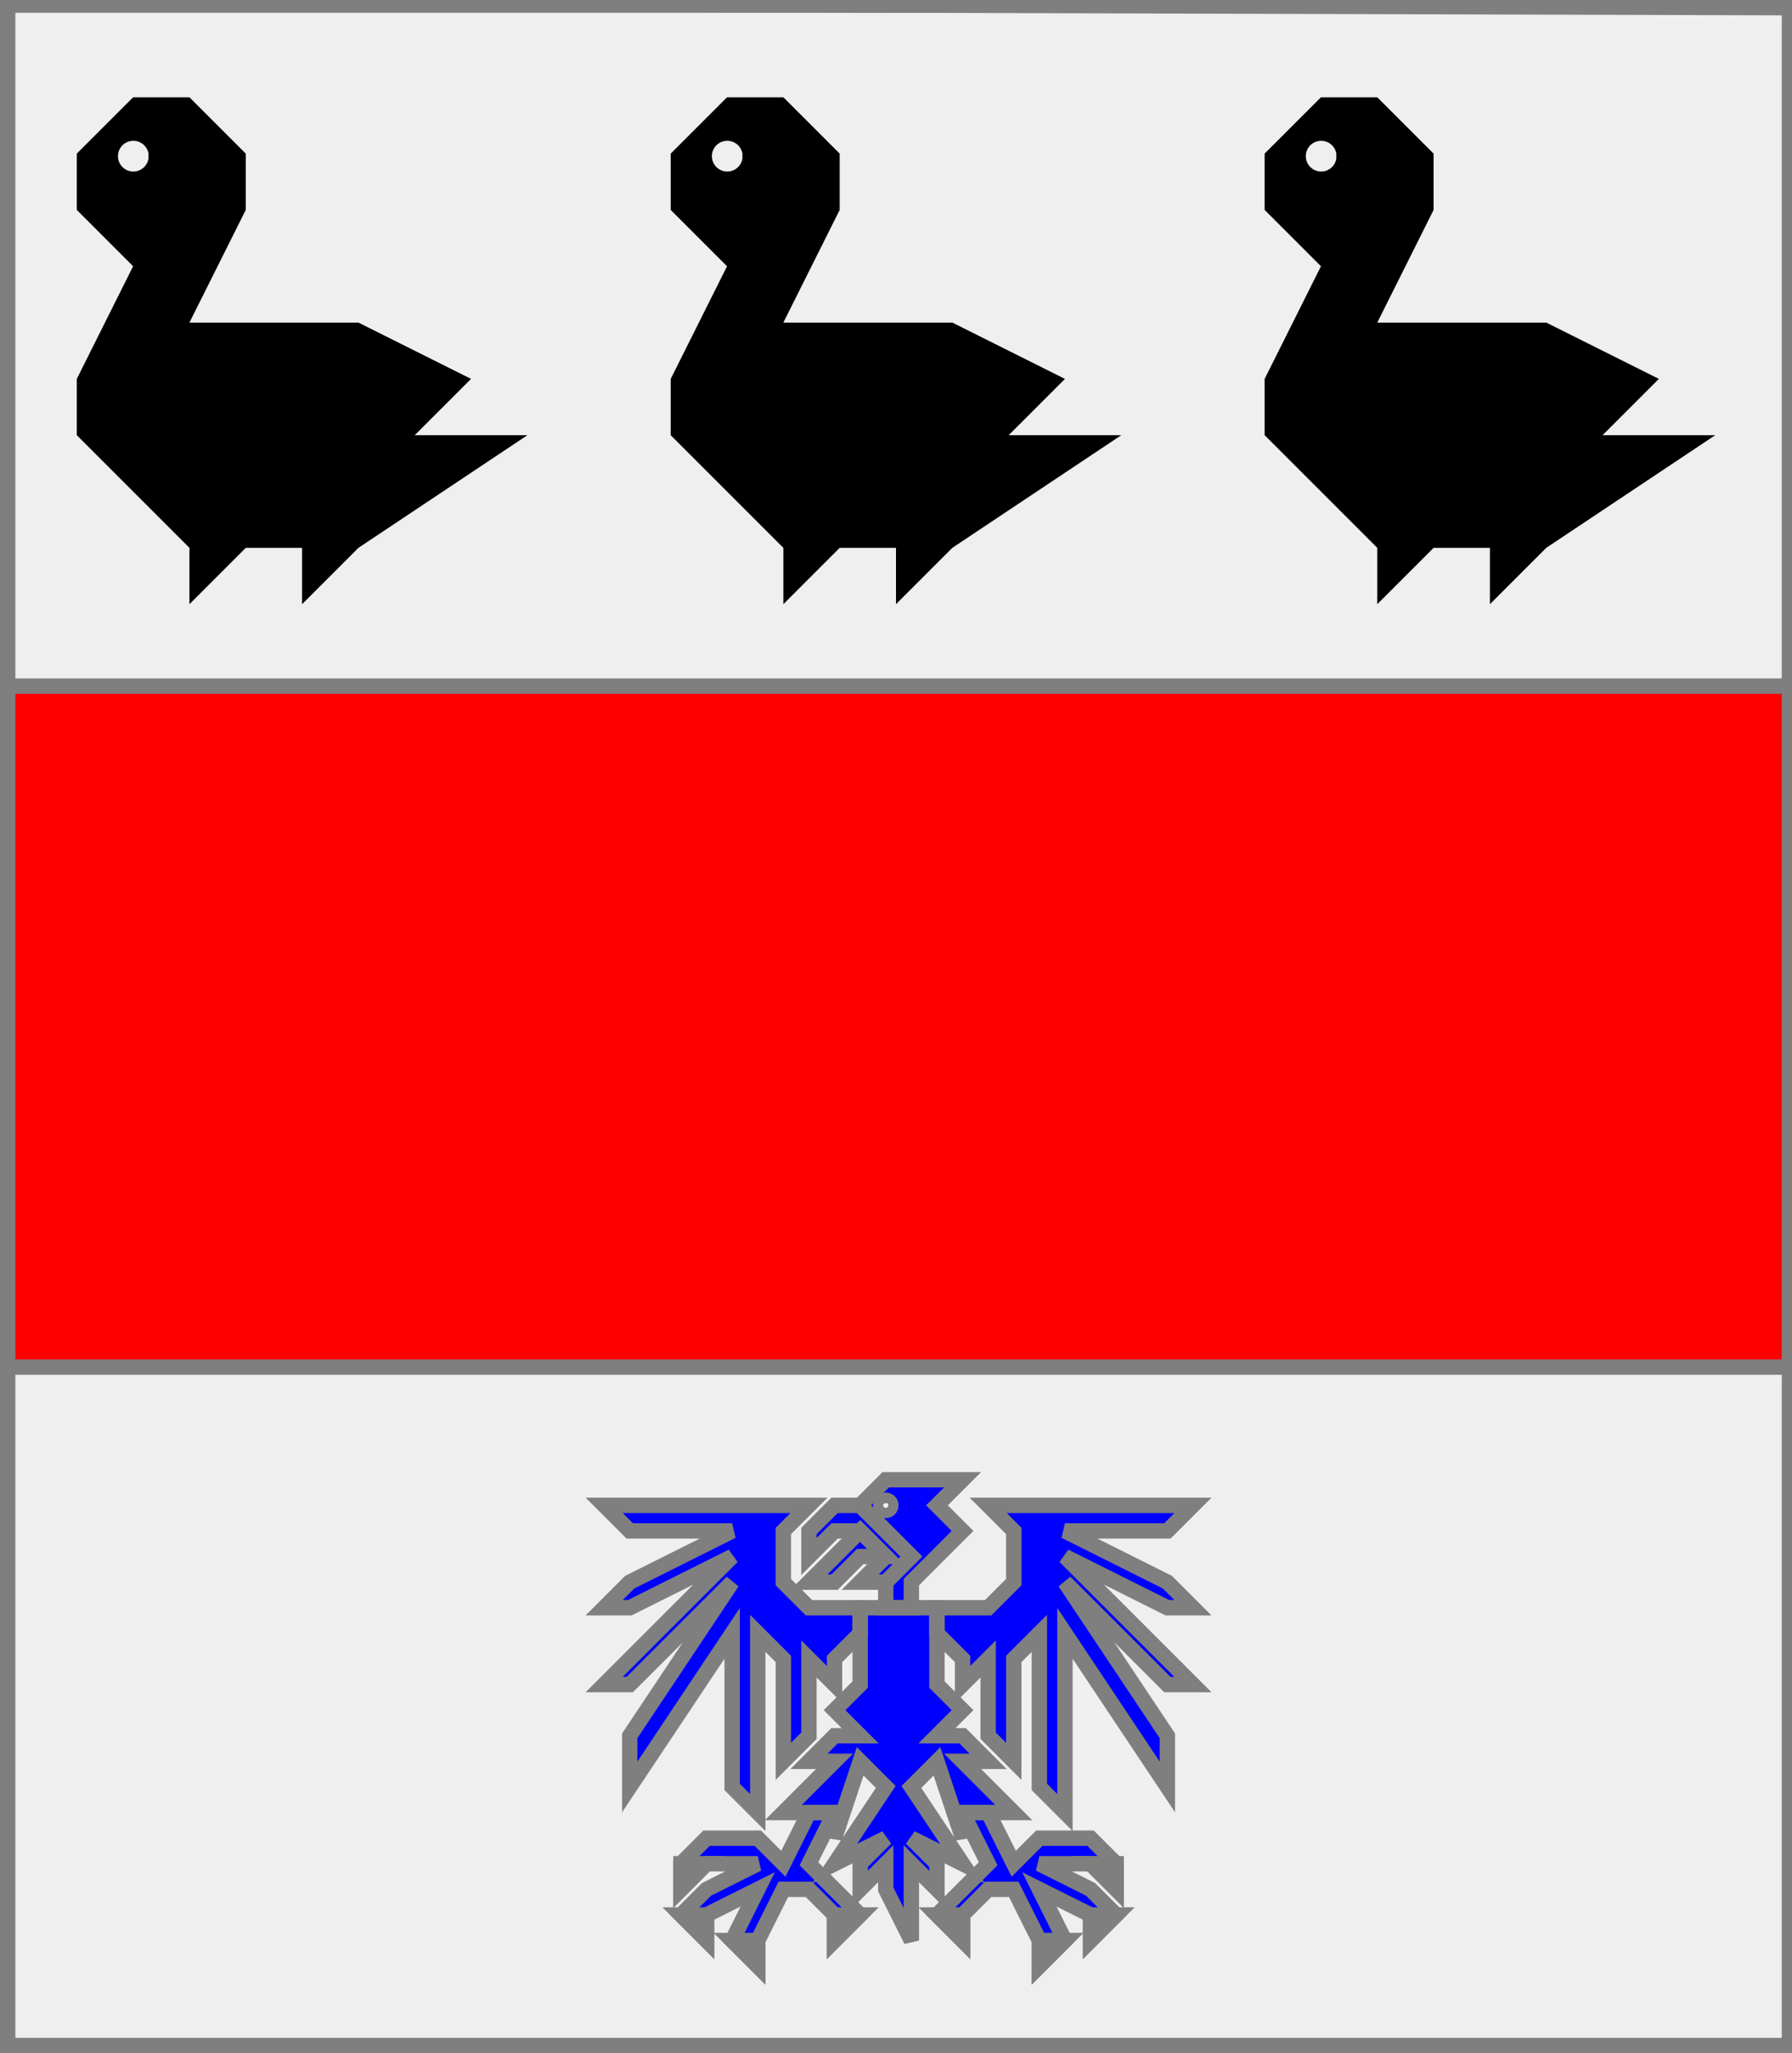 <?xml version="1.0" encoding="utf-8"?>
<!DOCTYPE svg PUBLIC "-//W3C//DTD SVG 20010904//EN"
                     "http://www.w3.org/TR/2001/REC-SVG-20010904/DTD/svg10.dtd">
<!-- (argent (accompagne (fasce gueules)
                       (enChef (3 (merlette sable)))
                       (enPointe (aigle azur)))) -->
<svg width="350" height="401"
     xml:lang="fr" xmlns="http://www.w3.org/2000/svg"
     xmlns:xlink="http://www.w3.org/1999/xlink">
<rect width="100%" height="100%" fill="#333333" stroke="none"/>
<g>
<g>
<polygon points="1,401 350,400 350,1 1,1 " fill="#efefef"/>
<polygon points="1,401 350,400 350,1 1,1 " stroke="#7f7f7f" stroke-width="3" fill-opacity="0.0"/>
</g>
<g>
<g>
<polygon points="1,134 350,134 350,267 1,267 " fill="#ff0000"/>
<polygon points="1,134 350,134 350,267 1,267 " stroke="#7f7f7f" stroke-width="3" fill-opacity="0.0"/>
</g>
<g>
<g fill="#000000">
<path d="M 26,19 L 37,19 L 48,30 L 48,41 L 37,63 L 70,63 L 92,74 L 81,85 L 103,85 L 70,107 L 59,118 L 59,107 L 48,107 L 37,118 L 37,107 L 15,85 L 15,74 L 26,52 L 15,41 L 15,30 M 29,30 A 3,3 0 1,0 29,31 "/>
</g>
<g fill="#000000">
<path d="M 142,19 L 153,19 L 164,30 L 164,41 L 153,63 L 186,63 L 208,74 L 197,85 L 219,85 L 186,107 L 175,118 L 175,107 L 164,107 L 153,118 L 153,107 L 131,85 L 131,74 L 142,52 L 131,41 L 131,30 M 145,30 A 3,3 0 1,0 145,31 "/>
</g>
<g fill="#000000">
<path d="M 258,19 L 269,19 L 280,30 L 280,41 L 269,63 L 302,63 L 324,74 L 313,85 L 335,85 L 302,107 L 291,118 L 291,107 L 280,107 L 269,118 L 269,107 L 247,85 L 247,74 L 258,52 L 247,41 L 247,30 M 261,30 A 3,3 0 1,0 261,31 "/>
</g>
</g>
<g>
<g fill="#0000ff">
<path d="M 173,289 L 188,289 L 183,294 L 188,299 L 178,309 L 178,314 L 173,314 L 173,309 L 178,304 L 168,294 M 174,294 A 1,1 0 1,0 174,295 "/>
<polygon points="168,294 178,304 173,309 168,309 173,304 168,299 163,299 158,304 158,299 163,294 "/>
<polygon points="168,299 173,304 168,304 163,309 158,309 "/>
<polygon points="168,314 183,314 183,329 188,334 183,339 188,339 193,344 188,344 198,354 188,354 188,359 183,344 178,349 188,364 178,359 183,364 183,369 178,364 178,379 173,369 173,364 168,369 168,364 173,359 163,364 173,349 168,344 163,359 163,359 163,354 153,354 163,344 158,344 163,339 168,339 163,334 168,329 168,319 "/>
<polygon points="168,319 163,324 163,329 158,324 158,339 153,344 153,324 148,319 148,354 143,349 143,319 123,349 123,339 143,309 123,329 118,329 143,304 123,314 118,314 123,309 143,299 123,299 118,294 158,294 153,299 153,309 158,314 168,314 "/>
<polygon points="183,314 193,314 198,309 198,299 193,294 233,294 228,299 208,299 228,309 233,314 228,314 208,304 233,329 228,329 208,309 228,339 228,349 208,319 208,354 203,349 203,319 198,324 198,344 193,339 193,324 188,329 188,324 183,319 "/>
<polygon points="163,354 158,364 168,374 163,379 163,374 158,369 153,369 148,379 148,384 143,379 148,369 138,374 138,379 133,374 138,369 148,364 138,364 133,369 133,364 138,359 148,359 153,364 158,354 "/>
<polygon points="188,354 193,364 183,374 188,379 188,374 193,369 198,369 203,379 203,384 208,379 203,369 213,374 213,379 218,374 213,369 203,364 213,364 218,369 218,364 213,359 203,359 198,364 193,354 "/>
</g>
<polygon points="173,289 188,289 183,294 188,299 178,309 178,314 173,314 173,309 178,304 168,294 " stroke="#7f7f7f" stroke-width="3" fill-opacity="0.0"/>
<circle cx="173" cy="294" r="1" stroke="#7f7f7f" stroke-width="3" fill-opacity="0.0"/>
<polygon points="168,294 178,304 173,309 168,309 173,304 168,299 163,299 158,304 158,299 163,294 " stroke="#7f7f7f" stroke-width="3" fill-opacity="0.0"/>
<polygon points="168,299 173,304 168,304 163,309 158,309 " stroke="#7f7f7f" stroke-width="3" fill-opacity="0.0"/>
<polygon points="168,314 183,314 183,329 188,334 183,339 188,339 193,344 188,344 198,354 188,354 188,359 183,344 178,349 188,364 178,359 183,364 183,369 178,364 178,379 173,369 173,364 168,369 168,364 173,359 163,364 173,349 168,344 163,359 163,359 163,354 153,354 163,344 158,344 163,339 168,339 163,334 168,329 168,319 " stroke="#7f7f7f" stroke-width="3" fill-opacity="0.0"/>
<polygon points="168,319 163,324 163,329 158,324 158,339 153,344 153,324 148,319 148,354 143,349 143,319 123,349 123,339 143,309 123,329 118,329 143,304 123,314 118,314 123,309 143,299 123,299 118,294 158,294 153,299 153,309 158,314 168,314 " stroke="#7f7f7f" stroke-width="3" fill-opacity="0.0"/>
<polygon points="183,314 193,314 198,309 198,299 193,294 233,294 228,299 208,299 228,309 233,314 228,314 208,304 233,329 228,329 208,309 228,339 228,349 208,319 208,354 203,349 203,319 198,324 198,344 193,339 193,324 188,329 188,324 183,319 " stroke="#7f7f7f" stroke-width="3" fill-opacity="0.0"/>
<polygon points="163,354 158,364 168,374 163,379 163,374 158,369 153,369 148,379 148,384 143,379 148,369 138,374 138,379 133,374 138,369 148,364 138,364 133,369 133,364 138,359 148,359 153,364 158,354 " stroke="#7f7f7f" stroke-width="3" fill-opacity="0.0"/>
<polygon points="188,354 193,364 183,374 188,379 188,374 193,369 198,369 203,379 203,384 208,379 203,369 213,374 213,379 218,374 213,369 203,364 213,364 218,369 218,364 213,359 203,359 198,364 193,354 " stroke="#7f7f7f" stroke-width="3" fill-opacity="0.0"/>
<polygon points="133,364 138,364 133,369 " stroke="#7f7f7f" stroke-width="3" fill-opacity="0.0"/>
<polygon points="133,374 138,374 138,379 " stroke="#7f7f7f" stroke-width="3" fill-opacity="0.0"/>
<polygon points="143,379 148,379 148,384 " stroke="#7f7f7f" stroke-width="3" fill-opacity="0.0"/>
<polygon points="163,374 168,374 163,379 " stroke="#7f7f7f" stroke-width="3" fill-opacity="0.0"/>
<polygon points="183,374 188,374 188,379 " stroke="#7f7f7f" stroke-width="3" fill-opacity="0.0"/>
<polygon points="203,379 208,379 203,384 " stroke="#7f7f7f" stroke-width="3" fill-opacity="0.0"/>
<polygon points="213,374 218,374 213,379 " stroke="#7f7f7f" stroke-width="3" fill-opacity="0.0"/>
<polygon points="213,364 218,364 218,369 " stroke="#7f7f7f" stroke-width="3" fill-opacity="0.0"/>
</g>
</g>
</g>
<polygon points="1,0 350,1 350,400 1,400 " stroke="#7f7f7f" stroke-width="4" fill-opacity="0.0"/>
</svg>
